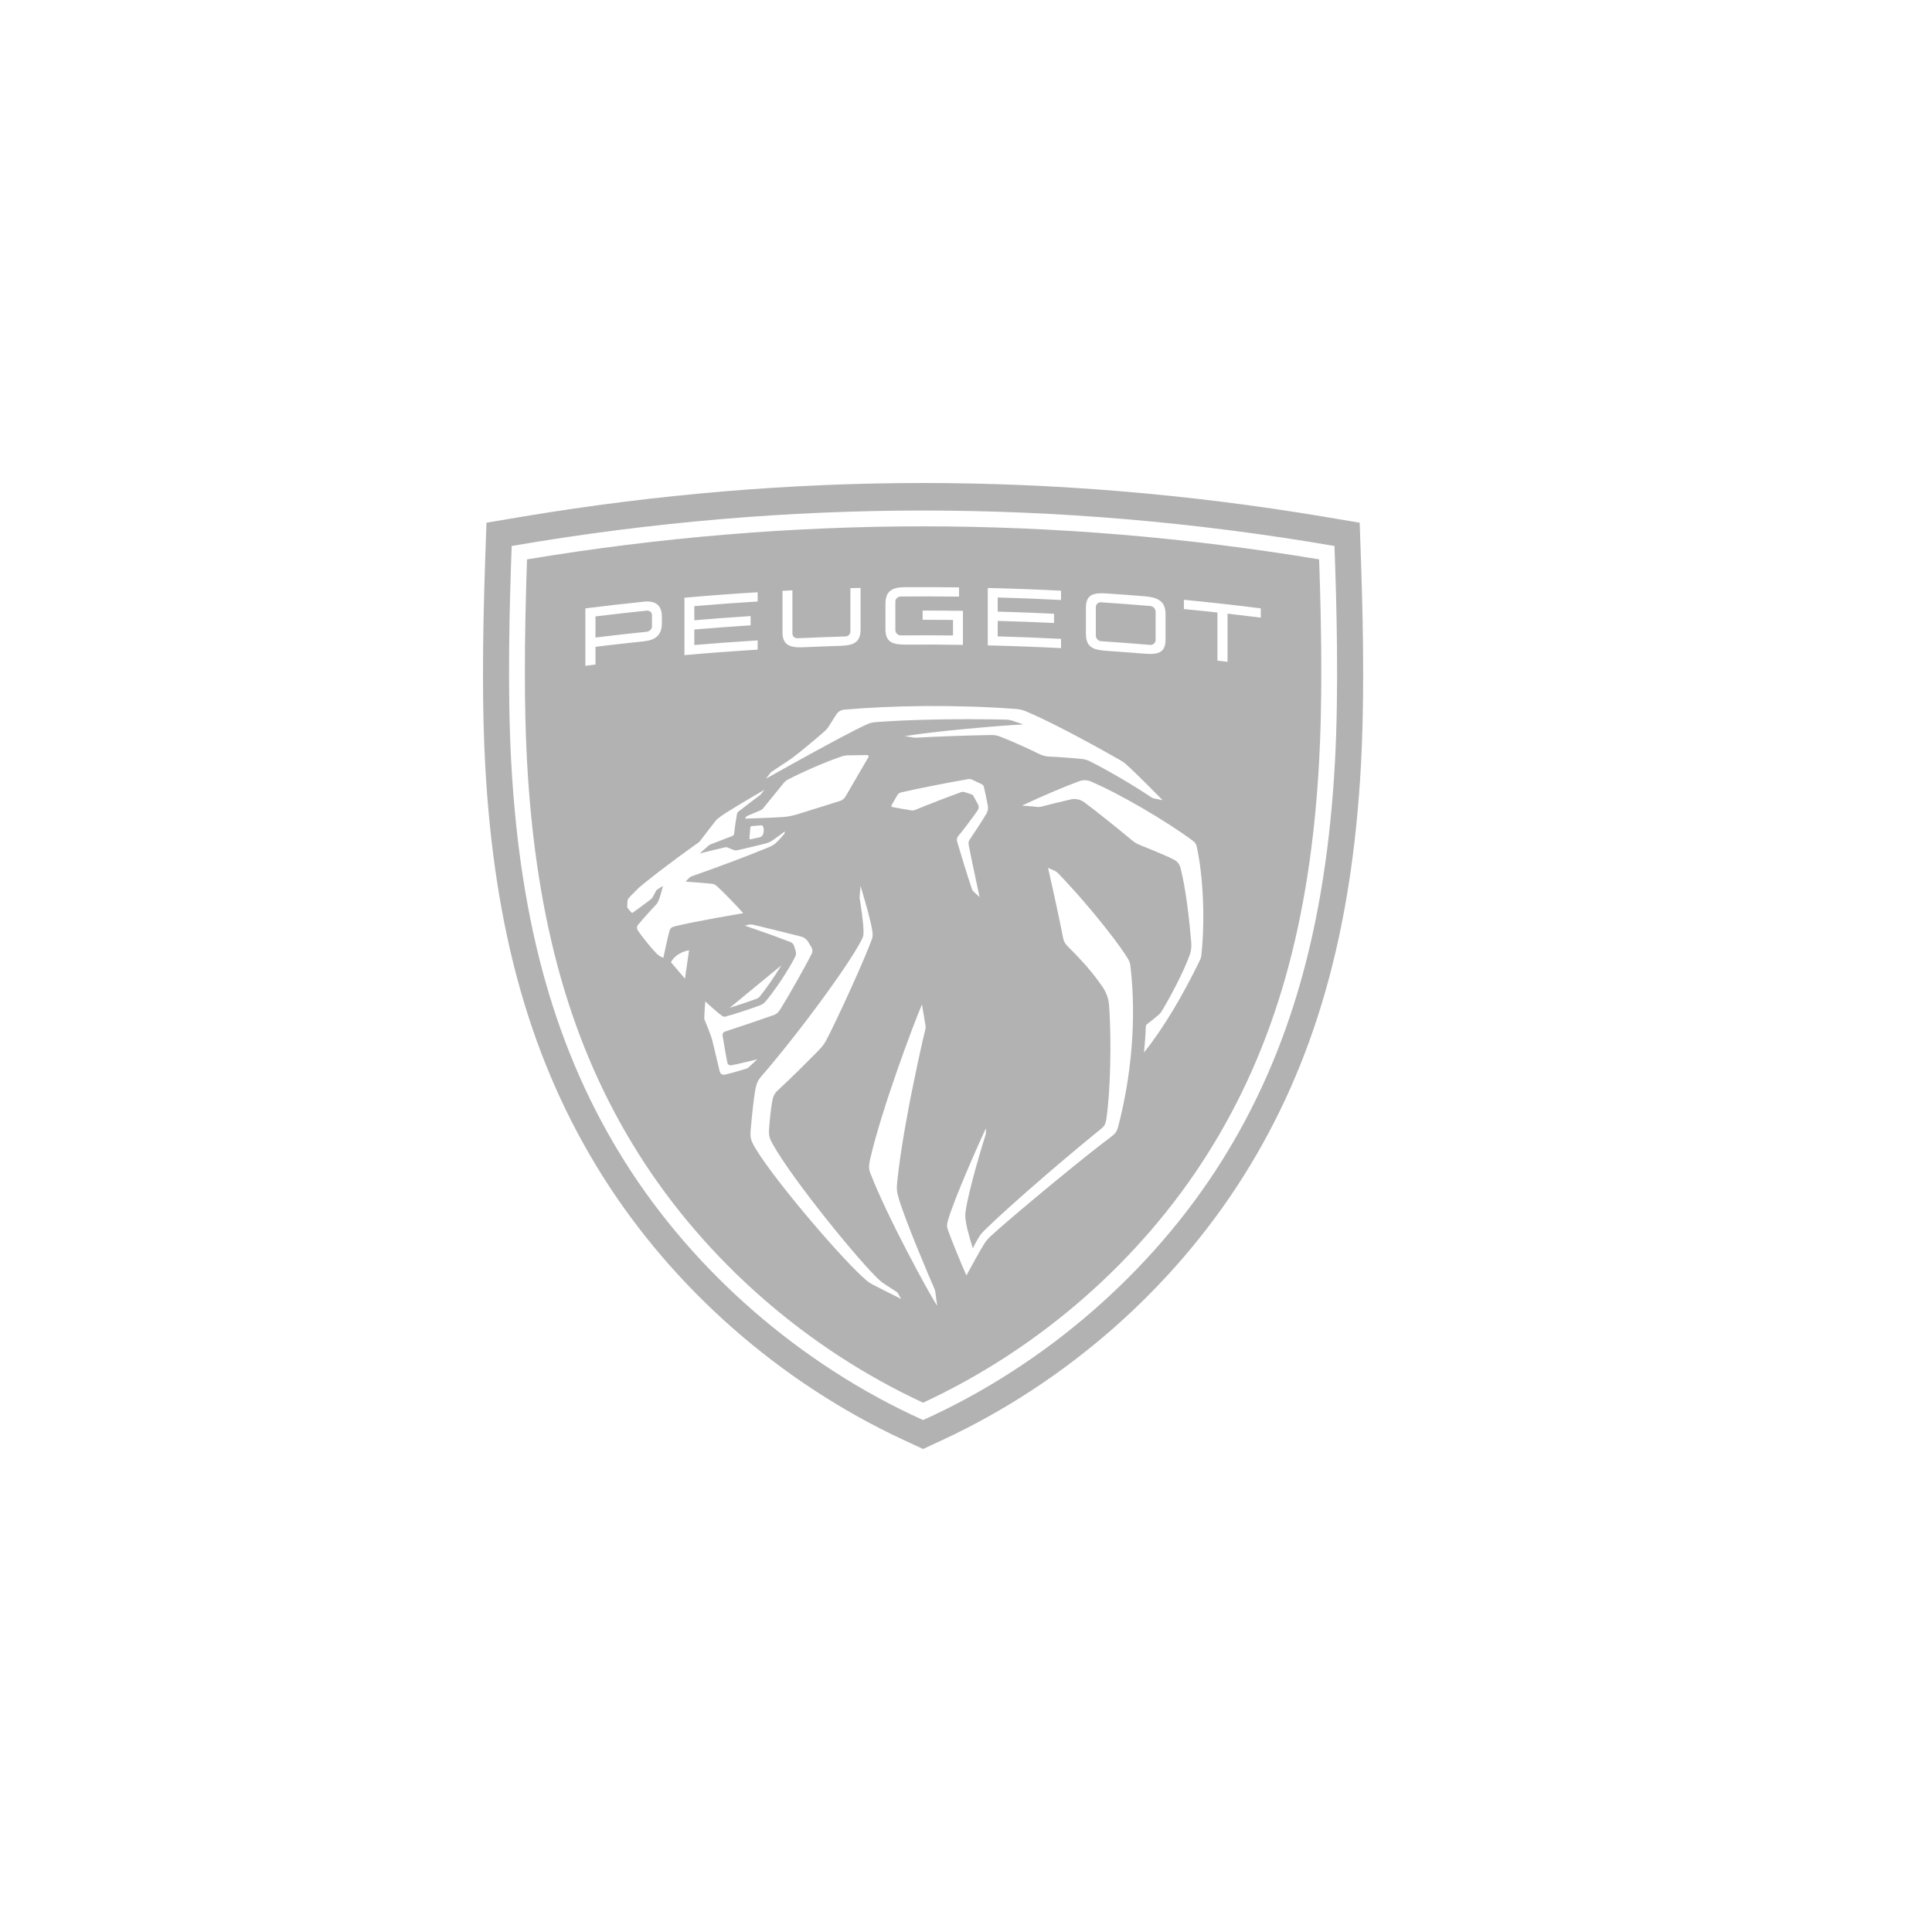 <?xml version="1.0" encoding="utf-8"?>
<svg xmlns="http://www.w3.org/2000/svg" width="60" height="60" viewBox="0 0 60 60" fill="none">
<path fill-rule="evenodd" clip-rule="evenodd" d="M28.055 44.716C24.233 42.938 20.914 40.025 18.708 36.514C16.507 33.012 15.351 28.958 15.068 23.752C14.977 22.091 14.977 20.019 15.067 17.419L15.108 16.233L16.279 16.036C20.4 15.349 24.568 15 28.667 15C32.767 15 36.934 15.349 41.054 16.036L42.226 16.233L42.267 17.419C42.357 20.02 42.357 22.091 42.266 23.752C41.983 28.958 40.827 33.012 38.626 36.514C36.421 40.025 33.1 42.938 29.279 44.716L28.667 45L28.055 44.716ZM28.667 15.855C24.534 15.855 20.245 16.207 15.891 16.956C15.826 18.695 15.752 21.383 15.876 23.665C16.153 28.751 17.277 32.699 19.412 36.089C21.541 39.469 24.838 42.375 28.667 44.101C32.496 42.375 35.792 39.469 37.921 36.089C40.057 32.699 41.18 28.751 41.458 23.665C41.582 21.383 41.508 18.695 41.443 16.956C37.089 16.207 32.8 15.855 28.667 15.855ZM28.667 16.346C32.741 16.346 36.877 16.691 40.967 17.372C41.057 19.952 41.056 22.005 40.967 23.638C40.695 28.638 39.595 32.511 37.506 35.828C35.417 39.144 32.284 41.884 28.667 43.562C25.05 41.884 21.918 39.144 19.828 35.828C17.739 32.511 16.639 28.638 16.367 23.638C16.278 22.005 16.278 19.952 16.367 17.372C20.457 16.691 24.593 16.346 28.667 16.346ZM19.992 18.686C20.037 18.681 20.08 18.679 20.12 18.68C20.401 18.687 20.555 18.834 20.555 19.153V19.355C20.555 19.729 20.353 19.88 19.992 19.917C19.492 19.969 18.992 20.026 18.493 20.087V20.638L18.478 20.64C18.378 20.652 18.279 20.664 18.179 20.677V18.894C18.783 18.818 19.387 18.749 19.992 18.686ZM20.248 19.098C20.248 19.017 20.167 18.955 20.085 18.963C19.554 19.018 19.023 19.078 18.493 19.143V19.799C19.023 19.734 19.554 19.674 20.085 19.62C20.167 19.611 20.248 19.537 20.248 19.459V19.098ZM28.087 18.236C28.653 18.232 29.219 18.234 29.784 18.242V18.529C29.18 18.521 28.575 18.52 27.97 18.525C27.888 18.526 27.806 18.596 27.806 18.678V19.571C27.806 19.653 27.888 19.734 27.97 19.733C28.513 19.728 29.055 19.729 29.597 19.735V19.253C29.282 19.25 28.968 19.248 28.653 19.248V18.961C29.07 18.961 29.488 18.964 29.905 18.97V20.027C29.319 20.018 28.732 20.015 28.146 20.019C27.717 20.022 27.498 19.948 27.498 19.532V18.755C27.498 18.367 27.693 18.239 28.087 18.236ZM33.724 18.881C33.724 18.532 33.877 18.425 34.215 18.424C34.263 18.424 34.315 18.426 34.371 18.43C34.765 18.457 35.157 18.486 35.551 18.518C35.94 18.55 36.197 18.66 36.197 19.067V19.864C36.197 20.264 35.975 20.336 35.551 20.301C35.157 20.269 34.765 20.239 34.371 20.213C33.943 20.184 33.724 20.101 33.724 19.677V18.881ZM35.726 18.82C35.216 18.777 34.706 18.739 34.196 18.705C34.102 18.699 34.032 18.765 34.032 18.858V19.74C34.032 19.821 34.102 19.907 34.196 19.913C34.706 19.947 35.216 19.986 35.726 20.029C35.808 20.036 35.889 19.961 35.889 19.879V18.997C35.889 18.904 35.808 18.827 35.726 18.82ZM26.726 18.258V19.547C26.726 19.956 26.511 20.045 26.078 20.058C25.702 20.07 25.325 20.084 24.948 20.101C24.546 20.119 24.301 20.043 24.301 19.639V18.349L24.609 18.334V19.677C24.609 19.759 24.679 19.826 24.772 19.821C25.266 19.799 25.76 19.78 26.254 19.766C26.348 19.763 26.41 19.691 26.41 19.61V18.266C26.515 18.263 26.621 18.26 26.726 18.258ZM32.952 18.345C32.194 18.306 31.435 18.278 30.676 18.26V20.043C31.435 20.061 32.194 20.09 32.952 20.128V19.841C32.296 19.807 31.64 19.781 30.984 19.763V19.282C31.568 19.298 32.151 19.32 32.734 19.348V19.061C32.151 19.032 31.568 19.01 30.984 18.994V18.555C31.64 18.573 32.296 18.599 32.952 18.633V18.345ZM23.529 18.393V18.68C22.873 18.72 22.218 18.768 21.563 18.824V19.263C22.145 19.213 22.728 19.17 23.311 19.133V19.42C22.728 19.457 22.145 19.501 21.563 19.55V20.032C22.218 19.976 22.873 19.928 23.529 19.888V20.175C22.77 20.222 22.013 20.279 21.256 20.346V18.563C22.013 18.496 22.77 18.439 23.529 18.393ZM39.155 18.893C38.36 18.793 37.564 18.704 36.767 18.627V18.915C37.114 18.948 37.462 18.984 37.808 19.022V20.518C37.913 20.529 38.018 20.541 38.123 20.553V19.057C38.467 19.096 38.812 19.138 39.155 19.181V18.893ZM26.223 22.039C27.686 21.91 29.666 21.876 31.558 22.018C31.665 22.026 31.77 22.052 31.869 22.094C32.489 22.354 33.589 22.922 34.811 23.62C34.865 23.651 34.916 23.687 34.962 23.728C35.286 24.012 36.107 24.85 36.107 24.85L35.851 24.799C35.815 24.792 35.781 24.779 35.751 24.758C35.233 24.411 34.477 23.96 33.844 23.641C33.769 23.604 33.688 23.58 33.604 23.571C33.296 23.538 32.879 23.509 32.607 23.498C32.472 23.493 32.381 23.47 32.249 23.404C31.998 23.277 31.39 23.001 31.086 22.886C30.957 22.836 30.89 22.825 30.763 22.827C30.242 22.834 29.056 22.872 28.45 22.91C28.429 22.911 28.409 22.91 28.388 22.907L28.099 22.862C28.919 22.721 30.943 22.541 31.781 22.497L31.44 22.383C31.374 22.361 31.306 22.35 31.236 22.348C31.054 22.344 30.65 22.336 30.125 22.335L29.945 22.335C29.15 22.337 28.126 22.356 27.183 22.427C27.1 22.433 27.02 22.453 26.944 22.486C26.563 22.653 25.633 23.156 24.7 23.673L24.493 23.788C24.252 23.922 24.014 24.055 23.787 24.182C23.787 24.182 23.904 24.033 23.926 24.003C23.946 23.978 23.952 23.974 23.979 23.956C24.016 23.932 24.144 23.848 24.273 23.762L24.369 23.699C24.446 23.648 24.515 23.601 24.554 23.575C24.571 23.563 24.583 23.555 24.602 23.54L24.602 23.54L24.61 23.534C24.891 23.323 25.334 22.951 25.598 22.72C25.657 22.668 25.708 22.608 25.75 22.54C25.835 22.402 25.929 22.253 25.986 22.17C26.035 22.098 26.119 22.048 26.223 22.039ZM26.97 23.514C26.986 23.485 26.966 23.449 26.932 23.449L26.328 23.458C26.276 23.458 26.209 23.469 26.159 23.485C25.634 23.66 24.884 23.993 24.462 24.214C24.415 24.239 24.37 24.279 24.336 24.321L23.698 25.105C23.677 25.131 23.65 25.151 23.619 25.164L23.206 25.339C23.186 25.348 23.17 25.363 23.161 25.382L23.142 25.424C23.142 25.424 24.015 25.396 24.309 25.374C24.47 25.362 24.6 25.337 24.753 25.291L26.079 24.877C26.158 24.853 26.223 24.8 26.263 24.728L26.97 23.514ZM23.632 25.631C23.66 25.629 23.686 25.644 23.697 25.669C23.733 25.754 23.723 25.849 23.688 25.93C23.674 25.962 23.632 25.994 23.597 26.002L23.307 26.066C23.29 26.07 23.274 26.056 23.275 26.038L23.302 25.699C23.304 25.676 23.322 25.657 23.345 25.656L23.632 25.631ZM30.192 24.214C30.152 24.195 30.107 24.189 30.064 24.197C29.332 24.325 28.564 24.477 27.983 24.609C27.935 24.62 27.894 24.65 27.87 24.692L27.689 25.004C27.675 25.028 27.689 25.059 27.716 25.064C27.869 25.093 28.179 25.148 28.286 25.164C28.351 25.174 28.373 25.172 28.427 25.15C28.796 24.997 29.398 24.764 29.846 24.602C29.881 24.589 29.92 24.588 29.956 24.6L30.161 24.666C30.191 24.675 30.217 24.696 30.232 24.723C30.288 24.822 30.347 24.93 30.382 25.002C30.407 25.053 30.393 25.121 30.351 25.183C30.198 25.402 29.938 25.748 29.759 25.964C29.72 26.012 29.707 26.075 29.724 26.135C29.829 26.496 30.057 27.239 30.179 27.595C30.194 27.638 30.216 27.672 30.25 27.703L30.422 27.858C30.422 27.858 30.149 26.601 30.084 26.241C30.074 26.185 30.078 26.128 30.11 26.081C30.254 25.871 30.511 25.48 30.637 25.263C30.678 25.192 30.693 25.109 30.679 25.029C30.645 24.834 30.595 24.605 30.554 24.432C30.546 24.4 30.524 24.373 30.494 24.358L30.192 24.214ZM23.744 24.525L23.625 24.671L23.624 24.672L23.618 24.679L23.605 24.691C23.501 24.768 23.06 25.104 22.941 25.198C22.907 25.225 22.894 25.248 22.886 25.291C22.859 25.439 22.814 25.722 22.801 25.879C22.798 25.925 22.778 25.948 22.731 25.967C22.621 26.011 22.5 26.057 22.381 26.102L22.381 26.102L22.381 26.102L22.38 26.102L22.38 26.102L22.38 26.102L22.38 26.103C22.278 26.141 22.178 26.179 22.088 26.215C22.047 26.232 22.035 26.238 22.01 26.257C21.991 26.272 21.73 26.504 21.73 26.504C21.73 26.504 22.296 26.365 22.503 26.318C22.553 26.307 22.574 26.31 22.62 26.331C22.663 26.351 22.734 26.379 22.772 26.393C22.83 26.414 22.86 26.413 22.924 26.399C23.158 26.347 23.551 26.254 23.76 26.2C23.869 26.172 23.929 26.142 24.021 26.078C24.121 26.009 24.375 25.819 24.375 25.819C24.375 25.819 24.37 25.852 24.367 25.871C24.364 25.887 24.358 25.896 24.348 25.908C24.296 25.97 24.206 26.071 24.161 26.117C24.058 26.223 23.997 26.261 23.867 26.315C23.273 26.562 22.257 26.946 21.494 27.209C21.445 27.227 21.423 27.241 21.386 27.279C21.346 27.319 21.292 27.379 21.292 27.379C21.292 27.379 21.913 27.424 22.103 27.445C22.165 27.453 22.209 27.473 22.256 27.513C22.412 27.647 22.928 28.177 23.082 28.361C23.082 28.361 21.615 28.604 20.935 28.773C20.851 28.793 20.809 28.846 20.79 28.914C20.734 29.111 20.601 29.745 20.601 29.745C20.601 29.745 20.554 29.73 20.488 29.692C20.443 29.666 20.42 29.645 20.37 29.592C20.209 29.423 19.945 29.098 19.818 28.91C19.78 28.854 19.765 28.784 19.811 28.727C19.949 28.558 20.226 28.249 20.379 28.09C20.395 28.073 20.416 28.043 20.438 28C20.489 27.898 20.557 27.64 20.581 27.547L20.588 27.517L20.589 27.513L20.585 27.516L20.557 27.533L20.432 27.612C20.393 27.637 20.382 27.647 20.366 27.682C20.341 27.733 20.297 27.815 20.264 27.872C20.253 27.89 20.225 27.919 20.209 27.931C20.014 28.08 19.799 28.239 19.645 28.347C19.635 28.354 19.622 28.351 19.613 28.342C19.593 28.323 19.511 28.23 19.497 28.208C19.484 28.19 19.479 28.173 19.479 28.151C19.479 28.112 19.482 28.044 19.486 27.993C19.491 27.933 19.508 27.905 19.581 27.829C19.663 27.745 19.752 27.656 19.846 27.564C20.076 27.371 20.657 26.901 21.694 26.163C21.713 26.149 21.731 26.133 21.745 26.114C21.854 25.967 22.163 25.567 22.24 25.472C22.25 25.459 22.262 25.446 22.276 25.435C22.398 25.339 22.459 25.297 22.582 25.22C22.871 25.038 23.431 24.707 23.744 24.525ZM21.272 30.393L21.4 29.512C21.148 29.55 20.916 29.712 20.837 29.883L21.272 30.393ZM24.266 29.979C24.049 30.334 23.79 30.712 23.594 30.949C23.569 30.98 23.535 31.003 23.496 31.018C23.282 31.098 22.924 31.218 22.662 31.298L24.266 29.979ZM33.871 24.268C33.759 24.221 33.633 24.218 33.518 24.26C33.1 24.413 32.433 24.693 31.739 25.018L31.755 25.019C31.789 25.021 31.876 25.028 31.969 25.036L32.049 25.043C32.102 25.048 32.152 25.053 32.191 25.057C32.265 25.066 32.294 25.064 32.366 25.045C32.579 24.987 32.957 24.893 33.254 24.826C33.399 24.794 33.551 24.826 33.671 24.914C34.078 25.217 34.734 25.744 35.153 26.095C35.226 26.156 35.308 26.206 35.397 26.241C36.036 26.497 36.317 26.624 36.46 26.698C36.561 26.749 36.633 26.841 36.661 26.95C36.827 27.59 36.938 28.57 36.996 29.278C37.007 29.409 36.989 29.54 36.945 29.664C36.765 30.172 36.318 31.015 36.068 31.419C36.046 31.454 36.022 31.483 35.978 31.52C35.89 31.596 35.733 31.722 35.619 31.81C35.597 31.827 35.584 31.853 35.584 31.881C35.581 32.131 35.537 32.592 35.529 32.673L35.528 32.686C36.142 31.918 36.725 30.924 37.243 29.866C37.286 29.78 37.302 29.731 37.311 29.649C37.432 28.515 37.359 27.169 37.167 26.298C37.146 26.203 37.115 26.163 37.036 26.104C36.218 25.497 34.746 24.635 33.871 24.268ZM23.194 28.73C23.262 28.708 23.335 28.705 23.405 28.722C23.721 28.797 24.388 28.961 24.893 29.09C24.964 29.108 25.052 29.174 25.09 29.236L25.2 29.418C25.238 29.482 25.241 29.561 25.206 29.627C25.115 29.805 24.984 30.045 24.846 30.292L24.741 30.479C24.548 30.819 24.357 31.148 24.248 31.321C24.176 31.436 24.136 31.486 24.009 31.531C23.512 31.705 22.896 31.914 22.529 32.032C22.454 32.056 22.429 32.102 22.444 32.184C22.45 32.22 22.459 32.276 22.471 32.343L22.471 32.343L22.471 32.344L22.471 32.344C22.507 32.559 22.562 32.883 22.587 32.997C22.599 33.052 22.643 33.096 22.725 33.081C22.942 33.04 23.518 32.899 23.518 32.899C23.518 32.899 23.348 33.056 23.247 33.148C23.228 33.166 23.206 33.178 23.182 33.186C23.025 33.238 22.641 33.346 22.522 33.372C22.429 33.392 22.369 33.355 22.345 33.25C22.345 33.25 22.182 32.556 22.123 32.32C22.113 32.283 22.104 32.252 22.093 32.217C22.048 32.08 21.942 31.812 21.882 31.671C21.875 31.654 21.871 31.637 21.872 31.619C21.873 31.458 21.903 31.099 21.903 31.099C21.903 31.099 22.256 31.43 22.427 31.549C22.465 31.576 22.488 31.581 22.536 31.569C22.77 31.509 23.31 31.331 23.606 31.221C23.674 31.195 23.733 31.153 23.779 31.097C24.085 30.728 24.469 30.154 24.691 29.721C24.722 29.662 24.728 29.593 24.708 29.529L24.66 29.372C24.646 29.326 24.598 29.275 24.553 29.258C24.031 29.059 23.619 28.912 23.136 28.748L23.194 28.73ZM32.728 27.031L32.548 26.953C32.548 26.953 32.87 28.357 33.014 29.125C33.032 29.223 33.08 29.312 33.151 29.382C33.645 29.871 33.971 30.252 34.244 30.654C34.363 30.828 34.432 31.032 34.446 31.243C34.521 32.358 34.485 33.89 34.36 34.744C34.335 34.917 34.293 34.978 34.18 35.07C33.745 35.421 33.194 35.88 32.643 36.352L32.389 36.571C31.671 37.19 30.982 37.806 30.578 38.205C30.498 38.284 30.468 38.319 30.419 38.393C30.32 38.544 30.213 38.766 30.213 38.766C30.213 38.766 30.032 38.215 29.992 37.913C29.974 37.773 29.972 37.734 29.992 37.591C30.084 36.946 30.536 35.46 30.61 35.237C30.616 35.217 30.619 35.197 30.619 35.177L30.619 35.037C30.455 35.379 29.615 37.264 29.437 37.913C29.4 38.05 29.406 38.103 29.442 38.206C29.551 38.518 29.868 39.292 30.014 39.61L30.049 39.545L30.08 39.488C30.189 39.285 30.413 38.876 30.56 38.639C30.616 38.548 30.684 38.466 30.763 38.393C31.075 38.105 31.812 37.478 32.587 36.838L32.79 36.671C33.433 36.142 34.08 35.623 34.514 35.298C34.648 35.197 34.69 35.126 34.726 34.986C35.132 33.439 35.303 31.66 35.104 29.98C35.096 29.911 35.072 29.851 35.038 29.79C34.861 29.476 33.977 28.282 32.87 27.13C32.83 27.088 32.781 27.054 32.728 27.031ZM26.724 27.512C26.724 27.512 26.824 27.837 26.921 28.189L26.955 28.314C27.016 28.544 27.071 28.771 27.091 28.915C27.11 29.053 27.107 29.09 27.057 29.222C26.938 29.539 26.718 30.049 26.483 30.57L26.382 30.794C26.095 31.426 25.803 32.037 25.662 32.301C25.592 32.431 25.527 32.516 25.395 32.649C25.096 32.953 24.523 33.527 24.168 33.849C24.04 33.965 24.005 34.065 23.979 34.217C23.936 34.459 23.894 34.874 23.883 35.088C23.872 35.276 23.903 35.364 24.008 35.55C24.634 36.663 26.721 39.221 27.316 39.759C27.359 39.798 27.39 39.824 27.481 39.884C27.569 39.942 27.854 40.127 27.854 40.127C27.865 40.135 27.875 40.145 27.882 40.157L27.985 40.338L27.958 40.325L27.913 40.303L27.776 40.234L27.643 40.168C27.44 40.066 27.198 39.944 27.071 39.876C27.018 39.848 26.969 39.814 26.923 39.776C26.227 39.199 24.093 36.709 23.465 35.669C23.309 35.409 23.293 35.325 23.314 35.08C23.353 34.622 23.414 34.047 23.467 33.795C23.5 33.643 23.533 33.553 23.65 33.419C24.043 32.968 24.522 32.373 24.989 31.762L25.153 31.546C25.86 30.609 26.512 29.671 26.756 29.193C26.811 29.084 26.816 29.047 26.817 28.944C26.82 28.646 26.725 28.066 26.7 27.92C26.696 27.897 26.695 27.873 26.697 27.85L26.724 27.512ZM28.736 31.811C28.712 31.673 28.632 31.197 28.632 31.197C28.36 31.825 27.393 34.417 27.036 35.943C26.969 36.231 26.98 36.308 27.041 36.464C27.555 37.792 28.863 40.191 29.104 40.553L29.049 40.135C29.045 40.096 29.035 40.059 29.019 40.023C28.875 39.7 28.123 37.926 27.92 37.248C27.849 37.008 27.84 36.943 27.867 36.672C27.916 36.196 28 35.639 28.097 35.078L28.134 34.867C28.372 33.535 28.669 32.234 28.733 31.987C28.753 31.911 28.75 31.89 28.736 31.811Z" fill="#B2B2B2"/>
</svg>